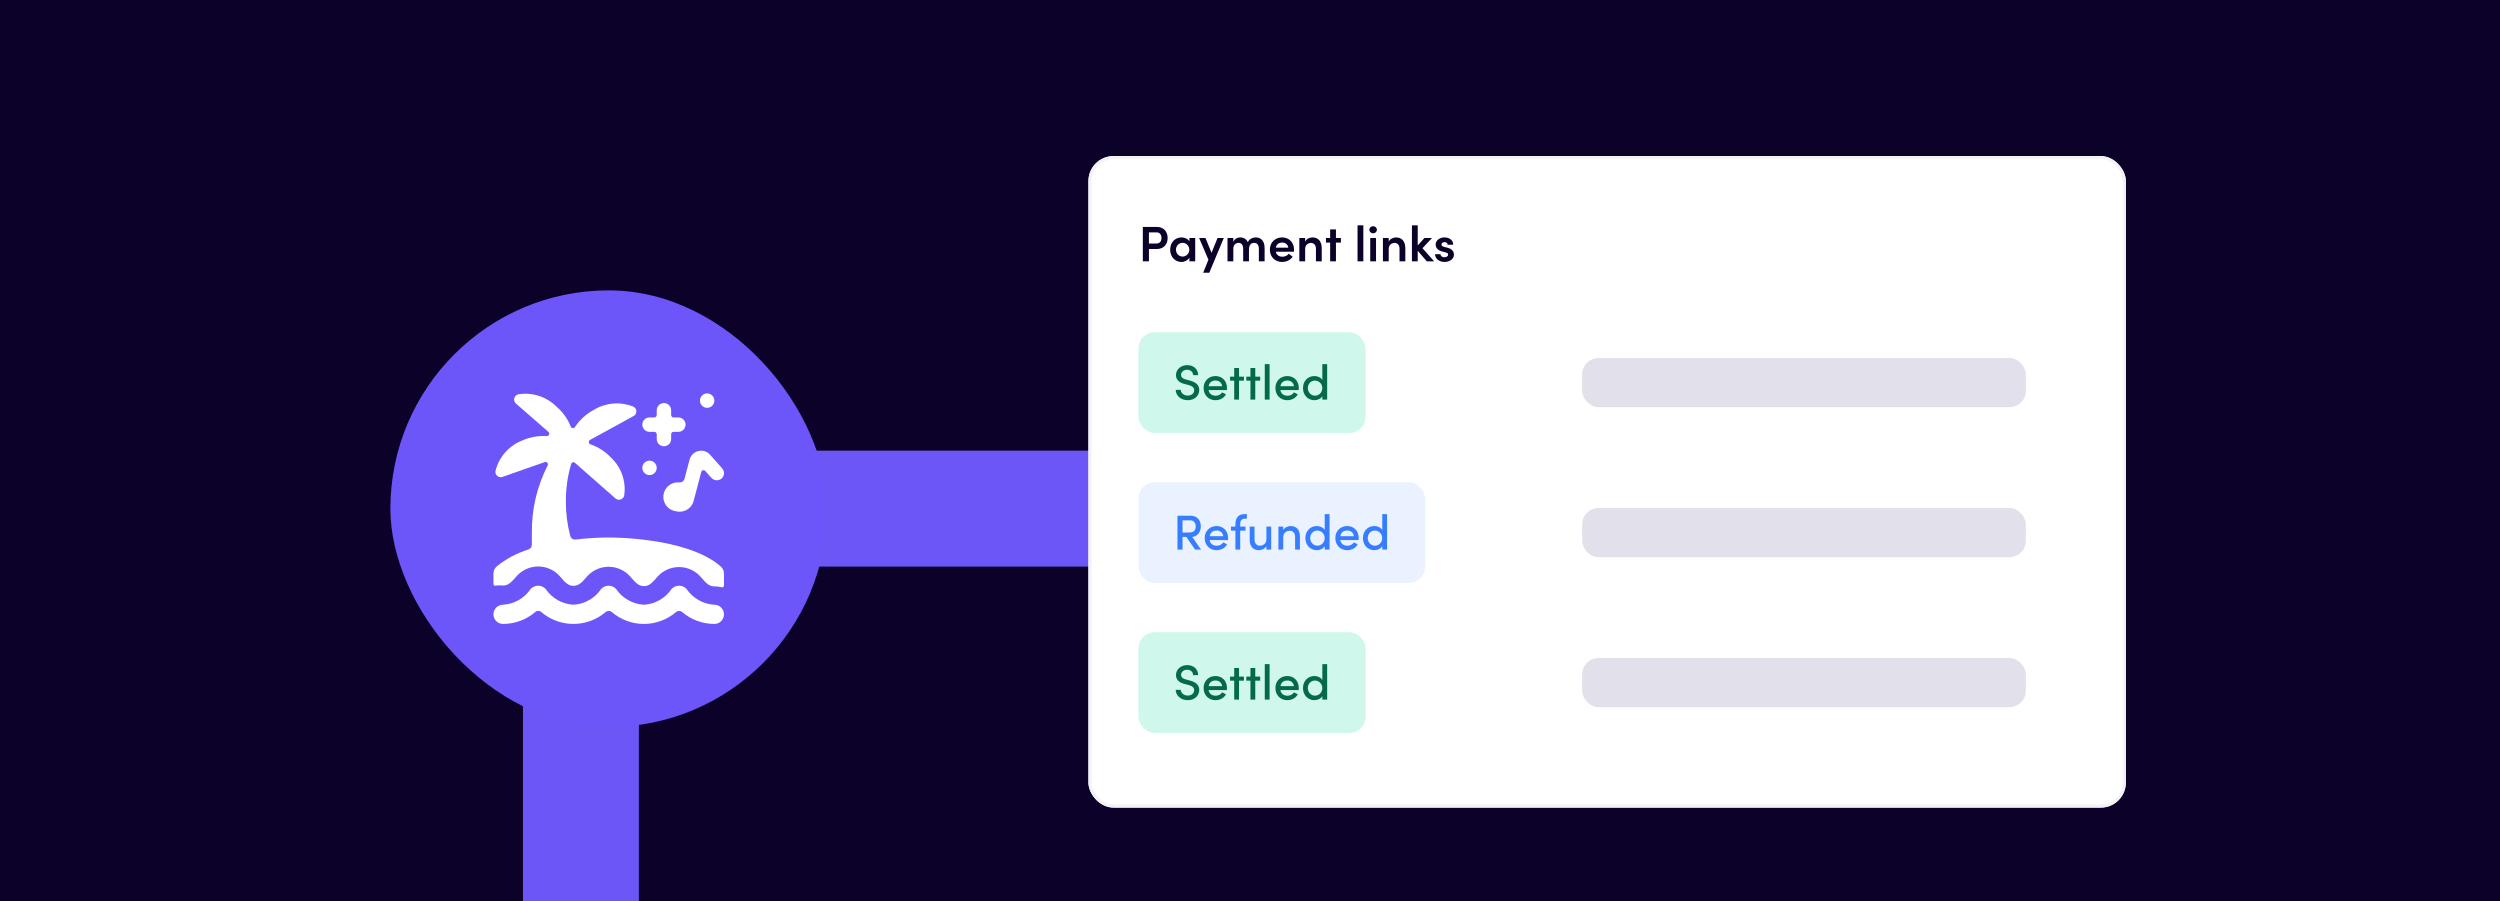 <svg width="588" height="212" viewBox="0 0 588 212" fill="none" xmlns="http://www.w3.org/2000/svg">
<g clip-path="url(#clip0_4961_109268)">
<rect width="588" height="212" fill="#0C0128"/>
<path d="M150.262 217.732H123V154.463C123 127.74 144.74 106 171.463 106H267.448V133.262H171.463C159.773 133.262 150.262 142.773 150.262 154.463V217.732Z" fill="#6C56F5"/>
<g filter="url(#filter0_dd_4961_109268)">
<rect x="80.027" y="62.398" width="102.697" height="102.697" rx="51.349" fill="#6C56F9"/>
<g clip-path="url(#clip1_4961_109268)">
<path d="M140.977 95.673H142.107C142.257 95.673 142.4 95.732 142.506 95.838C142.612 95.944 142.672 96.088 142.672 96.238V97.367C142.672 97.817 142.85 98.248 143.168 98.565C143.486 98.883 143.917 99.062 144.366 99.062C144.815 99.062 145.246 98.883 145.564 98.565C145.882 98.248 146.06 97.817 146.06 97.367V96.238C146.06 96.088 146.12 95.944 146.226 95.838C146.332 95.732 146.475 95.673 146.625 95.673H147.755C148.204 95.673 148.635 95.494 148.953 95.177C149.271 94.859 149.449 94.428 149.449 93.978C149.449 93.529 149.271 93.098 148.953 92.78C148.635 92.463 148.204 92.284 147.755 92.284H146.625C146.475 92.284 146.332 92.225 146.226 92.119C146.12 92.013 146.06 91.869 146.06 91.719V90.59C146.06 90.14 145.882 89.709 145.564 89.392C145.246 89.074 144.815 88.895 144.366 88.895C143.917 88.895 143.486 89.074 143.168 89.392C142.85 89.709 142.672 90.14 142.672 90.59V91.719C142.672 91.869 142.612 92.013 142.506 92.119C142.4 92.225 142.257 92.284 142.107 92.284H140.977C140.528 92.284 140.097 92.463 139.779 92.78C139.461 93.098 139.283 93.529 139.283 93.978C139.283 94.428 139.461 94.859 139.779 95.177C140.097 95.494 140.528 95.673 140.977 95.673Z" fill="white"/>
<path d="M140.977 105.839C141.913 105.839 142.672 105.081 142.672 104.145C142.672 103.209 141.913 102.45 140.977 102.45C140.042 102.45 139.283 103.209 139.283 104.145C139.283 105.081 140.042 105.839 140.977 105.839Z" fill="white"/>
<path d="M154.532 90.025C155.468 90.025 156.227 89.266 156.227 88.331C156.227 87.395 155.468 86.636 154.532 86.636C153.596 86.636 152.838 87.395 152.838 88.331C152.838 89.266 153.596 90.025 154.532 90.025Z" fill="white"/>
<path d="M157.695 127.301C149.698 120.366 131.647 120.524 131.376 120.524C128.733 120.534 126.092 120.7 123.469 121.021C123.214 121.03 122.963 120.952 122.758 120.8C122.553 120.648 122.405 120.432 122.339 120.185C121.638 117.531 121.288 114.797 121.3 112.052C121.283 109.063 121.702 106.087 122.543 103.219C122.571 103.129 122.621 103.047 122.687 102.98C122.754 102.913 122.836 102.863 122.927 102.835C123.018 102.81 123.113 102.81 123.204 102.834C123.295 102.857 123.379 102.904 123.446 102.97L132.98 111.352C133.144 111.488 133.339 111.581 133.549 111.621C133.758 111.661 133.974 111.648 134.177 111.583C134.379 111.518 134.562 111.402 134.709 111.247C134.855 111.092 134.96 110.903 135.013 110.697C135.265 109.047 135.108 107.36 134.556 105.785C134.005 104.209 133.076 102.793 131.85 101.66C130.523 100.272 128.88 99.225 127.061 98.61C126.962 98.567 126.876 98.498 126.813 98.41C126.749 98.323 126.71 98.221 126.699 98.113C126.687 98.004 126.709 97.893 126.762 97.796C126.814 97.699 126.895 97.621 126.993 97.571L137.159 91.991C137.376 91.892 137.559 91.732 137.687 91.532C137.816 91.332 137.884 91.099 137.884 90.861C137.884 90.623 137.816 90.39 137.687 90.19C137.559 89.99 137.376 89.831 137.159 89.731C135.646 89.124 134.011 88.88 132.386 89.022C130.761 89.163 129.192 89.685 127.806 90.545C126.058 91.486 124.568 92.844 123.469 94.498C123.42 94.588 123.349 94.663 123.261 94.715C123.174 94.767 123.074 94.795 122.972 94.795C122.87 94.795 122.77 94.767 122.682 94.715C122.595 94.663 122.523 94.588 122.475 94.498C121.757 92.666 120.602 91.037 119.109 89.754C117.95 88.594 116.534 87.725 114.975 87.218C113.416 86.712 111.759 86.582 110.14 86.84C109.9 86.889 109.679 87.006 109.504 87.178C109.33 87.35 109.209 87.569 109.156 87.808C109.104 88.047 109.122 88.296 109.208 88.525C109.294 88.755 109.445 88.954 109.643 89.099L117.188 95.673C117.279 95.75 117.343 95.854 117.372 95.97C117.4 96.086 117.391 96.207 117.346 96.318C117.301 96.428 117.222 96.521 117.12 96.584C117.019 96.647 116.901 96.676 116.782 96.667C114.813 96.553 112.846 96.909 111.043 97.706C109.488 98.308 108.102 99.278 107.004 100.533C105.906 101.788 105.129 103.291 104.74 104.913C104.708 105.126 104.732 105.343 104.809 105.544C104.886 105.745 105.014 105.923 105.18 106.059C105.346 106.196 105.545 106.287 105.757 106.324C105.969 106.361 106.187 106.341 106.389 106.269L116.33 102.79C116.438 102.751 116.556 102.747 116.667 102.778C116.778 102.808 116.878 102.872 116.951 102.961C117.025 103.049 117.07 103.158 117.08 103.273C117.09 103.388 117.065 103.503 117.008 103.603C114.504 108.486 113.232 113.907 113.303 119.394C113.303 120.321 113.303 121.247 113.303 122.173C113.317 122.423 113.249 122.67 113.111 122.878C112.972 123.085 112.77 123.242 112.534 123.325C109.815 124.171 107.279 125.52 105.057 127.301C104.809 127.514 104.61 127.777 104.473 128.073C104.337 128.37 104.266 128.692 104.266 129.018V131.458C104.273 131.529 104.295 131.598 104.33 131.66C104.365 131.722 104.412 131.777 104.469 131.82C104.547 131.858 104.632 131.877 104.718 131.877C104.804 131.877 104.889 131.858 104.966 131.82C105.484 131.762 106.007 131.762 106.525 131.82C107.655 131.82 108.378 131.187 109.598 129.764C110.234 129.004 111.029 128.393 111.926 127.974C112.824 127.555 113.803 127.338 114.794 127.338C115.784 127.338 116.763 127.555 117.661 127.974C118.559 128.393 119.354 129.004 119.99 129.764C121.232 131.255 121.955 131.888 123.085 131.888C124.214 131.888 124.96 131.255 126.157 129.832C126.793 129.072 127.588 128.461 128.486 128.042C129.384 127.623 130.362 127.406 131.353 127.406C132.344 127.406 133.323 127.623 134.221 128.042C135.118 128.461 135.913 129.072 136.549 129.832C137.792 131.323 138.537 131.955 139.667 131.955C140.797 131.955 141.52 131.323 142.717 129.9C143.353 129.14 144.148 128.529 145.046 128.11C145.943 127.691 146.922 127.473 147.913 127.473C148.904 127.473 149.882 127.691 150.78 128.11C151.678 128.529 152.473 129.14 153.109 129.9C154.374 131.391 155.097 132.023 156.227 132.023C156.751 132.025 157.274 132.085 157.786 132.204C157.863 132.242 157.948 132.261 158.034 132.261C158.12 132.261 158.205 132.242 158.283 132.204C158.348 132.154 158.401 132.088 158.436 132.014C158.471 131.939 158.489 131.857 158.486 131.775V129.018C158.486 128.692 158.415 128.37 158.279 128.073C158.142 127.777 157.943 127.514 157.695 127.301Z" fill="white"/>
<path d="M156.227 136.338C154.921 136.266 153.649 135.892 152.512 135.245C151.375 134.598 150.404 133.696 149.675 132.61C149.449 132.373 149.178 132.184 148.877 132.055C148.576 131.926 148.252 131.86 147.924 131.86C147.597 131.86 147.273 131.926 146.972 132.055C146.671 132.184 146.399 132.373 146.173 132.61C145.45 133.692 144.486 134.591 143.358 135.238C142.229 135.884 140.966 136.261 139.667 136.338C138.358 136.266 137.083 135.892 135.943 135.245C134.802 134.599 133.827 133.697 133.093 132.61C132.869 132.374 132.599 132.185 132.3 132.056C132.001 131.928 131.679 131.861 131.353 131.861C131.028 131.861 130.705 131.928 130.406 132.056C130.107 132.185 129.838 132.374 129.614 132.61C128.886 133.692 127.918 134.591 126.785 135.238C125.653 135.885 124.386 136.261 123.085 136.338C121.779 136.266 120.507 135.892 119.37 135.245C118.233 134.598 117.262 133.696 116.533 132.61C116.307 132.373 116.036 132.184 115.735 132.055C115.434 131.926 115.11 131.86 114.782 131.86C114.455 131.86 114.131 131.926 113.83 132.055C113.529 132.184 113.257 132.373 113.031 132.61C112.308 133.692 111.345 134.591 110.216 135.238C109.087 135.884 107.824 136.261 106.525 136.338C105.926 136.338 105.351 136.576 104.928 137C104.504 137.423 104.266 137.998 104.266 138.597C104.266 139.196 104.504 139.771 104.928 140.194C105.351 140.618 105.926 140.856 106.525 140.856C109.3 140.851 111.983 139.858 114.093 138.055C114.288 137.879 114.542 137.781 114.805 137.781C115.068 137.781 115.321 137.879 115.517 138.055C117.625 139.86 120.309 140.853 123.085 140.853C125.86 140.853 128.545 139.86 130.653 138.055C130.854 137.882 131.11 137.786 131.376 137.786C131.641 137.786 131.898 137.882 132.099 138.055C134.201 139.863 136.883 140.857 139.656 140.857C142.429 140.857 145.11 139.863 147.213 138.055C147.414 137.882 147.67 137.786 147.936 137.786C148.201 137.786 148.458 137.882 148.658 138.055C150.766 139.862 153.451 140.855 156.227 140.856C156.826 140.856 157.401 140.618 157.824 140.194C158.248 139.771 158.486 139.196 158.486 138.597C158.486 137.998 158.248 137.423 157.824 137C157.401 136.576 156.826 136.338 156.227 136.338Z" fill="white"/>
<path d="M148.094 107.579C147.195 107.459 146.285 107.701 145.565 108.252C144.845 108.803 144.373 109.617 144.253 110.516C144.133 111.414 144.375 112.324 144.926 113.044C145.477 113.764 146.291 114.236 147.19 114.356C148.062 114.584 148.988 114.457 149.767 114.005C150.546 113.552 151.114 112.809 151.347 111.939L153.132 105.161C153.147 105.054 153.193 104.954 153.266 104.873C153.338 104.793 153.433 104.736 153.538 104.71C153.64 104.687 153.746 104.692 153.845 104.723C153.944 104.755 154.033 104.813 154.103 104.89L155.526 106.494C155.826 106.828 156.244 107.032 156.692 107.061C157.139 107.091 157.58 106.944 157.921 106.652C158.087 106.504 158.223 106.325 158.32 106.124C158.417 105.923 158.473 105.706 158.486 105.483C158.498 105.261 158.467 105.038 158.393 104.828C158.32 104.617 158.205 104.424 158.057 104.258L155.233 101.072C154.9 100.684 154.466 100.397 153.98 100.241C153.493 100.085 152.972 100.068 152.477 100.191C151.98 100.306 151.524 100.553 151.158 100.908C150.792 101.262 150.529 101.709 150.398 102.202L149.201 106.72C149.14 106.967 148.997 107.186 148.796 107.342C148.595 107.498 148.348 107.581 148.094 107.579Z" fill="white"/>
</g>
</g>
<g filter="url(#filter1_dd_4961_109268)">
<rect x="256" y="30.714" width="244" height="153.229" rx="5.88" fill="white"/>
<path d="M272.075 47.371C273.862 47.371 274.626 48.676 274.626 49.97C274.626 51.287 273.862 52.569 272.075 52.569H270.228V55.473H268.794V47.371H272.075ZM272.004 51.275C272.851 51.275 273.192 50.628 273.192 49.97C273.192 49.335 272.862 48.653 272.039 48.653H270.228V51.275H272.004ZM279.75 49.982H281.114V55.473H279.75V54.615C279.386 55.214 278.657 55.614 277.869 55.614C276.399 55.614 275.223 54.427 275.223 52.721C275.223 51.063 276.352 49.841 277.904 49.841C278.657 49.841 279.386 50.17 279.75 50.746V49.982ZM278.151 54.344C278.998 54.344 279.727 53.639 279.727 52.721C279.727 51.781 278.951 51.111 278.139 51.111C277.257 51.111 276.587 51.84 276.587 52.721C276.587 53.603 277.257 54.344 278.151 54.344ZM286.363 49.982H287.833L284.423 58.154H282.988L284.223 55.085L282.035 49.982H283.529L284.952 53.462L286.363 49.982ZM295.333 49.841C296.708 49.841 297.438 50.793 297.438 52.392V55.473H296.085V52.463C296.085 51.581 295.627 51.122 294.992 51.122C294.204 51.122 293.757 51.663 293.757 52.757V55.473H292.393V52.463C292.393 51.593 291.934 51.122 291.346 51.122C290.711 51.122 290.076 51.499 290.076 52.545V55.473H288.712V49.982H290.076V50.993C290.229 50.252 291.017 49.841 291.711 49.841C292.511 49.841 293.157 50.252 293.487 50.946C293.922 50.087 294.78 49.841 295.333 49.841ZM304.352 52.675C304.352 52.827 304.34 53.004 304.328 53.204H300.072C300.224 53.968 300.812 54.38 301.636 54.38C302.223 54.38 302.8 54.121 303.117 53.674L304.034 54.368C303.529 55.167 302.553 55.614 301.553 55.614C299.919 55.614 298.672 54.438 298.672 52.721C298.672 50.969 299.978 49.841 301.553 49.841C303.117 49.841 304.352 50.958 304.352 52.675ZM300.072 52.251H303C302.917 51.499 302.329 51.052 301.565 51.052C300.836 51.052 300.236 51.416 300.072 52.251ZM308.674 49.841C310.085 49.841 310.873 50.793 310.873 52.392V55.473H309.508V52.486C309.508 51.604 308.979 51.134 308.368 51.134C307.745 51.134 306.969 51.499 306.969 52.557V55.473H305.604V49.982H306.969V50.852C307.251 50.158 308.109 49.841 308.674 49.841ZM315.379 49.982V51.063H314.215V55.473H312.851V51.063H311.863V49.982H312.851V47.959H314.215V49.982H315.379ZM319.293 55.473V46.995H320.657V55.473H319.293ZM322.96 48.876C322.478 48.876 322.067 48.512 322.067 48.041C322.067 47.559 322.478 47.206 322.96 47.206C323.454 47.206 323.842 47.559 323.842 48.041C323.842 48.512 323.454 48.876 322.96 48.876ZM322.278 55.473V49.982H323.642V55.473H322.278ZM328.333 49.841C329.744 49.841 330.532 50.793 330.532 52.392V55.473H329.168V52.486C329.168 51.604 328.639 51.134 328.027 51.134C327.404 51.134 326.628 51.499 326.628 52.557V55.473H325.264V49.982H326.628V50.852C326.91 50.158 327.769 49.841 328.333 49.841ZM337.318 55.473H335.589L333.449 52.98V55.473H332.085V46.995H333.449V51.734L335.025 49.982H336.801L334.566 52.38L337.318 55.473ZM339.73 55.614C338.637 55.614 337.543 54.956 337.52 53.78H338.801C338.801 54.156 339.131 54.509 339.707 54.509C340.248 54.509 340.6 54.238 340.6 53.886C340.6 53.58 340.365 53.439 339.954 53.345L339.225 53.157C337.99 52.827 337.672 52.169 337.672 51.475C337.672 50.617 338.519 49.841 339.719 49.841C340.695 49.841 341.8 50.334 341.788 51.557H340.483C340.483 51.181 340.142 50.946 339.754 50.946C339.331 50.946 339.037 51.193 339.037 51.534C339.037 51.816 339.307 51.981 339.624 52.051L340.506 52.286C341.741 52.604 341.965 53.38 341.965 53.886C341.965 55.003 340.847 55.614 339.73 55.614Z" fill="#0C0128"/>
<rect width="115.753" height="35.277" transform="translate(267.759 66.353)" fill="white"/>
<rect x="267.759" y="72.133" width="53.434" height="23.717" rx="3.858" fill="#CFF7EB"/>
<path d="M279.369 88.13C277.667 88.13 276.533 86.984 276.533 85.699H277.714C277.737 86.382 278.373 87.042 279.369 87.042C280.318 87.042 280.874 86.44 280.874 85.78C280.874 85.074 280.237 84.739 279.589 84.565L278.57 84.31C276.869 83.882 276.591 82.875 276.591 82.215C276.591 80.814 277.829 79.877 279.242 79.877C280.677 79.877 281.8 80.78 281.8 82.238H280.619C280.619 81.486 280.029 80.965 279.207 80.965C278.454 80.965 277.783 81.463 277.783 82.192C277.783 82.447 277.864 82.968 278.871 83.234L279.878 83.512C281.221 83.87 282.066 84.553 282.066 85.722C282.066 87.054 280.978 88.13 279.369 88.13ZM288.586 85.259C288.586 85.41 288.574 85.572 288.563 85.746H284.257C284.407 86.625 285.055 87.077 285.924 87.077C286.56 87.077 287.151 86.787 287.452 86.29L288.354 86.741C287.88 87.644 286.908 88.13 285.877 88.13C284.315 88.13 283.088 86.984 283.088 85.271C283.088 83.558 284.338 82.447 285.877 82.447C287.417 82.447 288.586 83.558 288.586 85.259ZM284.268 84.831H287.452C287.336 83.986 286.722 83.5 285.889 83.5C285.055 83.5 284.43 83.928 284.268 84.831ZM292.576 82.585V83.535H291.419V87.991H290.284V83.535H289.312V82.585H290.284V80.56H291.419V82.585H292.576ZM296.397 82.585V83.535H295.239V87.991H294.105V83.535H293.133V82.585H294.105V80.56H295.239V82.585H296.397ZM297.474 87.991V79.645H298.609V87.991H297.474ZM305.474 85.259C305.474 85.41 305.463 85.572 305.451 85.746H301.145C301.295 86.625 301.944 87.077 302.812 87.077C303.448 87.077 304.039 86.787 304.34 86.29L305.243 86.741C304.768 87.644 303.796 88.13 302.766 88.13C301.203 88.13 299.976 86.984 299.976 85.271C299.976 83.558 301.226 82.447 302.766 82.447C304.305 82.447 305.474 83.558 305.474 85.259ZM301.157 84.831H304.34C304.224 83.986 303.611 83.5 302.777 83.5C301.944 83.5 301.319 83.928 301.157 84.831ZM311.013 79.645H312.148V87.991H311.013V87.181C310.655 87.794 309.879 88.13 309.15 88.13C307.68 88.13 306.464 86.996 306.464 85.283C306.464 83.558 307.68 82.447 309.138 82.447C309.902 82.447 310.655 82.771 311.013 83.384V79.645ZM309.277 87.065C310.192 87.065 311.002 86.359 311.002 85.271C311.002 84.183 310.111 83.512 309.277 83.512C308.351 83.512 307.599 84.252 307.599 85.271C307.599 86.278 308.351 87.065 309.277 87.065Z" fill="#056A4B"/>
<rect width="67.434" height="35.277" transform="translate(267.759 101.63)" fill="white"/>
<rect x="267.759" y="107.41" width="67.434" height="23.717" rx="3.858" fill="#EBF2FF"/>
<path d="M281.081 123.268L279.033 120.293H278.13V123.268H276.937V115.293H279.982C281.73 115.293 282.436 116.555 282.436 117.816C282.436 118.962 281.741 120.166 280.41 120.293L282.505 123.268H281.081ZM278.13 116.381V119.252H279.692C280.792 119.252 281.243 118.661 281.243 117.816C281.243 116.983 280.746 116.381 279.97 116.381H278.13ZM288.843 120.537C288.843 120.687 288.832 120.849 288.82 121.023H284.514C284.664 121.902 285.313 122.354 286.181 122.354C286.817 122.354 287.408 122.064 287.709 121.567L288.612 122.018C288.137 122.921 287.165 123.407 286.134 123.407C284.572 123.407 283.345 122.261 283.345 120.548C283.345 118.835 284.595 117.724 286.134 117.724C287.674 117.724 288.843 118.835 288.843 120.537ZM284.526 120.108H287.709C287.593 119.263 286.979 118.777 286.146 118.777C285.313 118.777 284.688 119.205 284.526 120.108ZM292.88 115.987C291.942 115.987 291.687 116.543 291.699 117.226V117.863H292.937V118.812H291.699V123.268H290.564V118.812H289.523V117.863H290.564V117.353C290.564 115.883 291.201 114.923 292.671 114.923H293.273V115.987H292.88ZM297.856 117.863H298.99V123.268H297.856V122.446C297.543 123.106 296.675 123.407 296.108 123.407C294.742 123.407 293.92 122.493 293.932 120.953V117.863H295.066V120.919C295.066 121.81 295.598 122.342 296.293 122.342C296.999 122.342 297.856 121.926 297.856 120.803V117.863ZM303.576 117.724C304.941 117.724 305.752 118.638 305.74 120.178V123.268H304.606V120.247C304.606 119.367 304.073 118.835 303.379 118.835C302.673 118.835 301.816 119.24 301.816 120.363V123.268H300.682V117.863H301.816V118.696C302.129 118.025 302.997 117.724 303.576 117.724ZM311.576 114.923H312.71V123.268H311.576V122.458C311.217 123.072 310.441 123.407 309.712 123.407C308.242 123.407 307.027 122.273 307.027 120.56C307.027 118.835 308.242 117.724 309.701 117.724C310.465 117.724 311.217 118.048 311.576 118.661V114.923ZM309.84 122.342C310.754 122.342 311.564 121.636 311.564 120.548C311.564 119.46 310.673 118.789 309.84 118.789C308.914 118.789 308.161 119.529 308.161 120.548C308.161 121.555 308.914 122.342 309.84 122.342ZM319.567 120.537C319.567 120.687 319.556 120.849 319.544 121.023H315.238C315.389 121.902 316.037 122.354 316.905 122.354C317.542 122.354 318.132 122.064 318.433 121.567L319.336 122.018C318.861 122.921 317.889 123.407 316.859 123.407C315.296 123.407 314.069 122.261 314.069 120.548C314.069 118.835 315.319 117.724 316.859 117.724C318.398 117.724 319.567 118.835 319.567 120.537ZM315.25 120.108H318.433C318.317 119.263 317.704 118.777 316.87 118.777C316.037 118.777 315.412 119.205 315.25 120.108ZM325.107 114.923H326.241V123.268H325.107V122.458C324.748 123.072 323.972 123.407 323.243 123.407C321.773 123.407 320.558 122.273 320.558 120.56C320.558 118.835 321.773 117.724 323.232 117.724C323.995 117.724 324.748 118.048 325.107 118.661V114.923ZM323.37 122.342C324.285 122.342 325.095 121.636 325.095 120.548C325.095 119.46 324.204 118.789 323.37 118.789C322.444 118.789 321.692 119.529 321.692 120.548C321.692 121.555 322.444 122.342 323.37 122.342Z" fill="#377DFF"/>
<rect width="53.434" height="35.277" transform="translate(267.759 136.907)" fill="white"/>
<rect x="267.759" y="142.687" width="53.434" height="23.717" rx="3.858" fill="#CFF7EB"/>
<path d="M279.369 158.684C277.667 158.684 276.533 157.538 276.533 156.254H277.714C277.737 156.936 278.373 157.596 279.369 157.596C280.318 157.596 280.874 156.994 280.874 156.335C280.874 155.628 280.237 155.293 279.589 155.119L278.57 154.864C276.869 154.436 276.591 153.429 276.591 152.769C276.591 151.369 277.829 150.431 279.242 150.431C280.677 150.431 281.8 151.334 281.8 152.792H280.619C280.619 152.04 280.029 151.519 279.207 151.519C278.454 151.519 277.783 152.017 277.783 152.746C277.783 153.001 277.864 153.522 278.871 153.788L279.878 154.066C281.221 154.425 282.066 155.108 282.066 156.277C282.066 157.608 280.978 158.684 279.369 158.684ZM288.586 155.814C288.586 155.964 288.574 156.126 288.563 156.3H284.257C284.407 157.18 285.055 157.631 285.924 157.631C286.56 157.631 287.151 157.342 287.452 156.844L288.354 157.295C287.88 158.198 286.908 158.684 285.877 158.684C284.315 158.684 283.088 157.538 283.088 155.825C283.088 154.112 284.338 153.001 285.877 153.001C287.417 153.001 288.586 154.112 288.586 155.814ZM284.268 155.385H287.452C287.336 154.54 286.722 154.054 285.889 154.054C285.055 154.054 284.43 154.482 284.268 155.385ZM292.576 153.14V154.089H291.419V158.545H290.284V154.089H289.312V153.14H290.284V151.114H291.419V153.14H292.576ZM296.397 153.14V154.089H295.239V158.545H294.105V154.089H293.133V153.14H294.105V151.114H295.239V153.14H296.397ZM297.474 158.545V150.2H298.609V158.545H297.474ZM305.474 155.814C305.474 155.964 305.463 156.126 305.451 156.3H301.145C301.295 157.18 301.944 157.631 302.812 157.631C303.448 157.631 304.039 157.342 304.34 156.844L305.243 157.295C304.768 158.198 303.796 158.684 302.766 158.684C301.203 158.684 299.976 157.538 299.976 155.825C299.976 154.112 301.226 153.001 302.766 153.001C304.305 153.001 305.474 154.112 305.474 155.814ZM301.157 155.385H304.34C304.224 154.54 303.611 154.054 302.777 154.054C301.944 154.054 301.319 154.482 301.157 155.385ZM311.013 150.2H312.148V158.545H311.013V157.735C310.655 158.349 309.879 158.684 309.15 158.684C307.68 158.684 306.464 157.55 306.464 155.837C306.464 154.112 307.68 153.001 309.138 153.001C309.902 153.001 310.655 153.325 311.013 153.938V150.2ZM309.277 157.619C310.192 157.619 311.002 156.913 311.002 155.825C311.002 154.737 310.111 154.066 309.277 154.066C308.351 154.066 307.599 154.807 307.599 155.825C307.599 156.832 308.351 157.619 309.277 157.619Z" fill="#056A4B"/>
<rect width="104.361" height="35.277" transform="translate(372.12 66.353)" fill="white"/>
<rect x="372.12" y="78.204" width="104.361" height="11.575" rx="3.858" fill="#E2E1EB"/>
<rect width="104.361" height="35.277" transform="translate(372.12 101.63)" fill="white"/>
<rect x="372.12" y="113.481" width="104.361" height="11.575" rx="3.858" fill="#E2E1EB"/>
<rect width="104.361" height="35.277" transform="translate(372.12 136.907)" fill="white"/>
<rect x="372.12" y="148.758" width="104.361" height="11.575" rx="3.858" fill="#E2E1EB"/>
<rect x="256.367" y="31.082" width="243.265" height="152.494" rx="5.512" stroke="#F3F2F7" stroke-width="0.735"/>
</g>
</g>
<defs>
<filter id="filter0_dd_4961_109268" x="74.132" y="50.606" width="126.28" height="132.176" filterUnits="userSpaceOnUse" color-interpolation-filters="sRGB">
<feFlood flood-opacity="0" result="BackgroundImageFix"/>
<feColorMatrix in="SourceAlpha" type="matrix" values="0 0 0 0 0 0 0 0 0 0 0 0 0 0 0 0 0 0 127 0" result="hardAlpha"/>
<feOffset dx="5.896" dy="5.896"/>
<feGaussianBlur stdDeviation="5.896"/>
<feComposite in2="hardAlpha" operator="out"/>
<feColorMatrix type="matrix" values="0 0 0 0 0.412 0 0 0 0 0.341 0 0 0 0 0.941 0 0 0 0.3 0"/>
<feBlend mode="normal" in2="BackgroundImageFix" result="effect1_dropShadow_4961_109268"/>
<feColorMatrix in="SourceAlpha" type="matrix" values="0 0 0 0 0 0 0 0 0 0 0 0 0 0 0 0 0 0 127 0" result="hardAlpha"/>
<feOffset dx="5.896"/>
<feGaussianBlur stdDeviation="5.896"/>
<feComposite in2="hardAlpha" operator="out"/>
<feColorMatrix type="matrix" values="0 0 0 0 0.412 0 0 0 0 0.341 0 0 0 0 0.941 0 0 0 0.2 0"/>
<feBlend mode="normal" in2="effect1_dropShadow_4961_109268" result="effect2_dropShadow_4961_109268"/>
<feBlend mode="normal" in="SourceGraphic" in2="effect2_dropShadow_4961_109268" result="shape"/>
</filter>
<filter id="filter1_dd_4961_109268" x="251" y="29.714" width="254" height="163.229" filterUnits="userSpaceOnUse" color-interpolation-filters="sRGB">
<feFlood flood-opacity="0" result="BackgroundImageFix"/>
<feColorMatrix in="SourceAlpha" type="matrix" values="0 0 0 0 0 0 0 0 0 0 0 0 0 0 0 0 0 0 127 0" result="hardAlpha"/>
<feMorphology radius="1" operator="erode" in="SourceAlpha" result="effect1_dropShadow_4961_109268"/>
<feOffset dy="4"/>
<feGaussianBlur stdDeviation="3"/>
<feColorMatrix type="matrix" values="0 0 0 0 0.047 0 0 0 0 0.004 0 0 0 0 0.157 0 0 0 0.08 0"/>
<feBlend mode="normal" in2="BackgroundImageFix" result="effect1_dropShadow_4961_109268"/>
<feColorMatrix in="SourceAlpha" type="matrix" values="0 0 0 0 0 0 0 0 0 0 0 0 0 0 0 0 0 0 127 0" result="hardAlpha"/>
<feMorphology radius="1" operator="erode" in="SourceAlpha" result="effect2_dropShadow_4961_109268"/>
<feOffset dy="2"/>
<feGaussianBlur stdDeviation="2"/>
<feColorMatrix type="matrix" values="0 0 0 0 0.047 0 0 0 0 0.004 0 0 0 0 0.157 0 0 0 0.04 0"/>
<feBlend mode="normal" in2="effect1_dropShadow_4961_109268" result="effect2_dropShadow_4961_109268"/>
<feBlend mode="normal" in="SourceGraphic" in2="effect2_dropShadow_4961_109268" result="shape"/>
</filter>
<clipPath id="clip0_4961_109268">
<rect width="588" height="212" fill="white"/>
</clipPath>
<clipPath id="clip1_4961_109268">
<rect width="54.22" height="54.22" fill="white" transform="translate(104.266 86.636)"/>
</clipPath>
</defs>
</svg>
